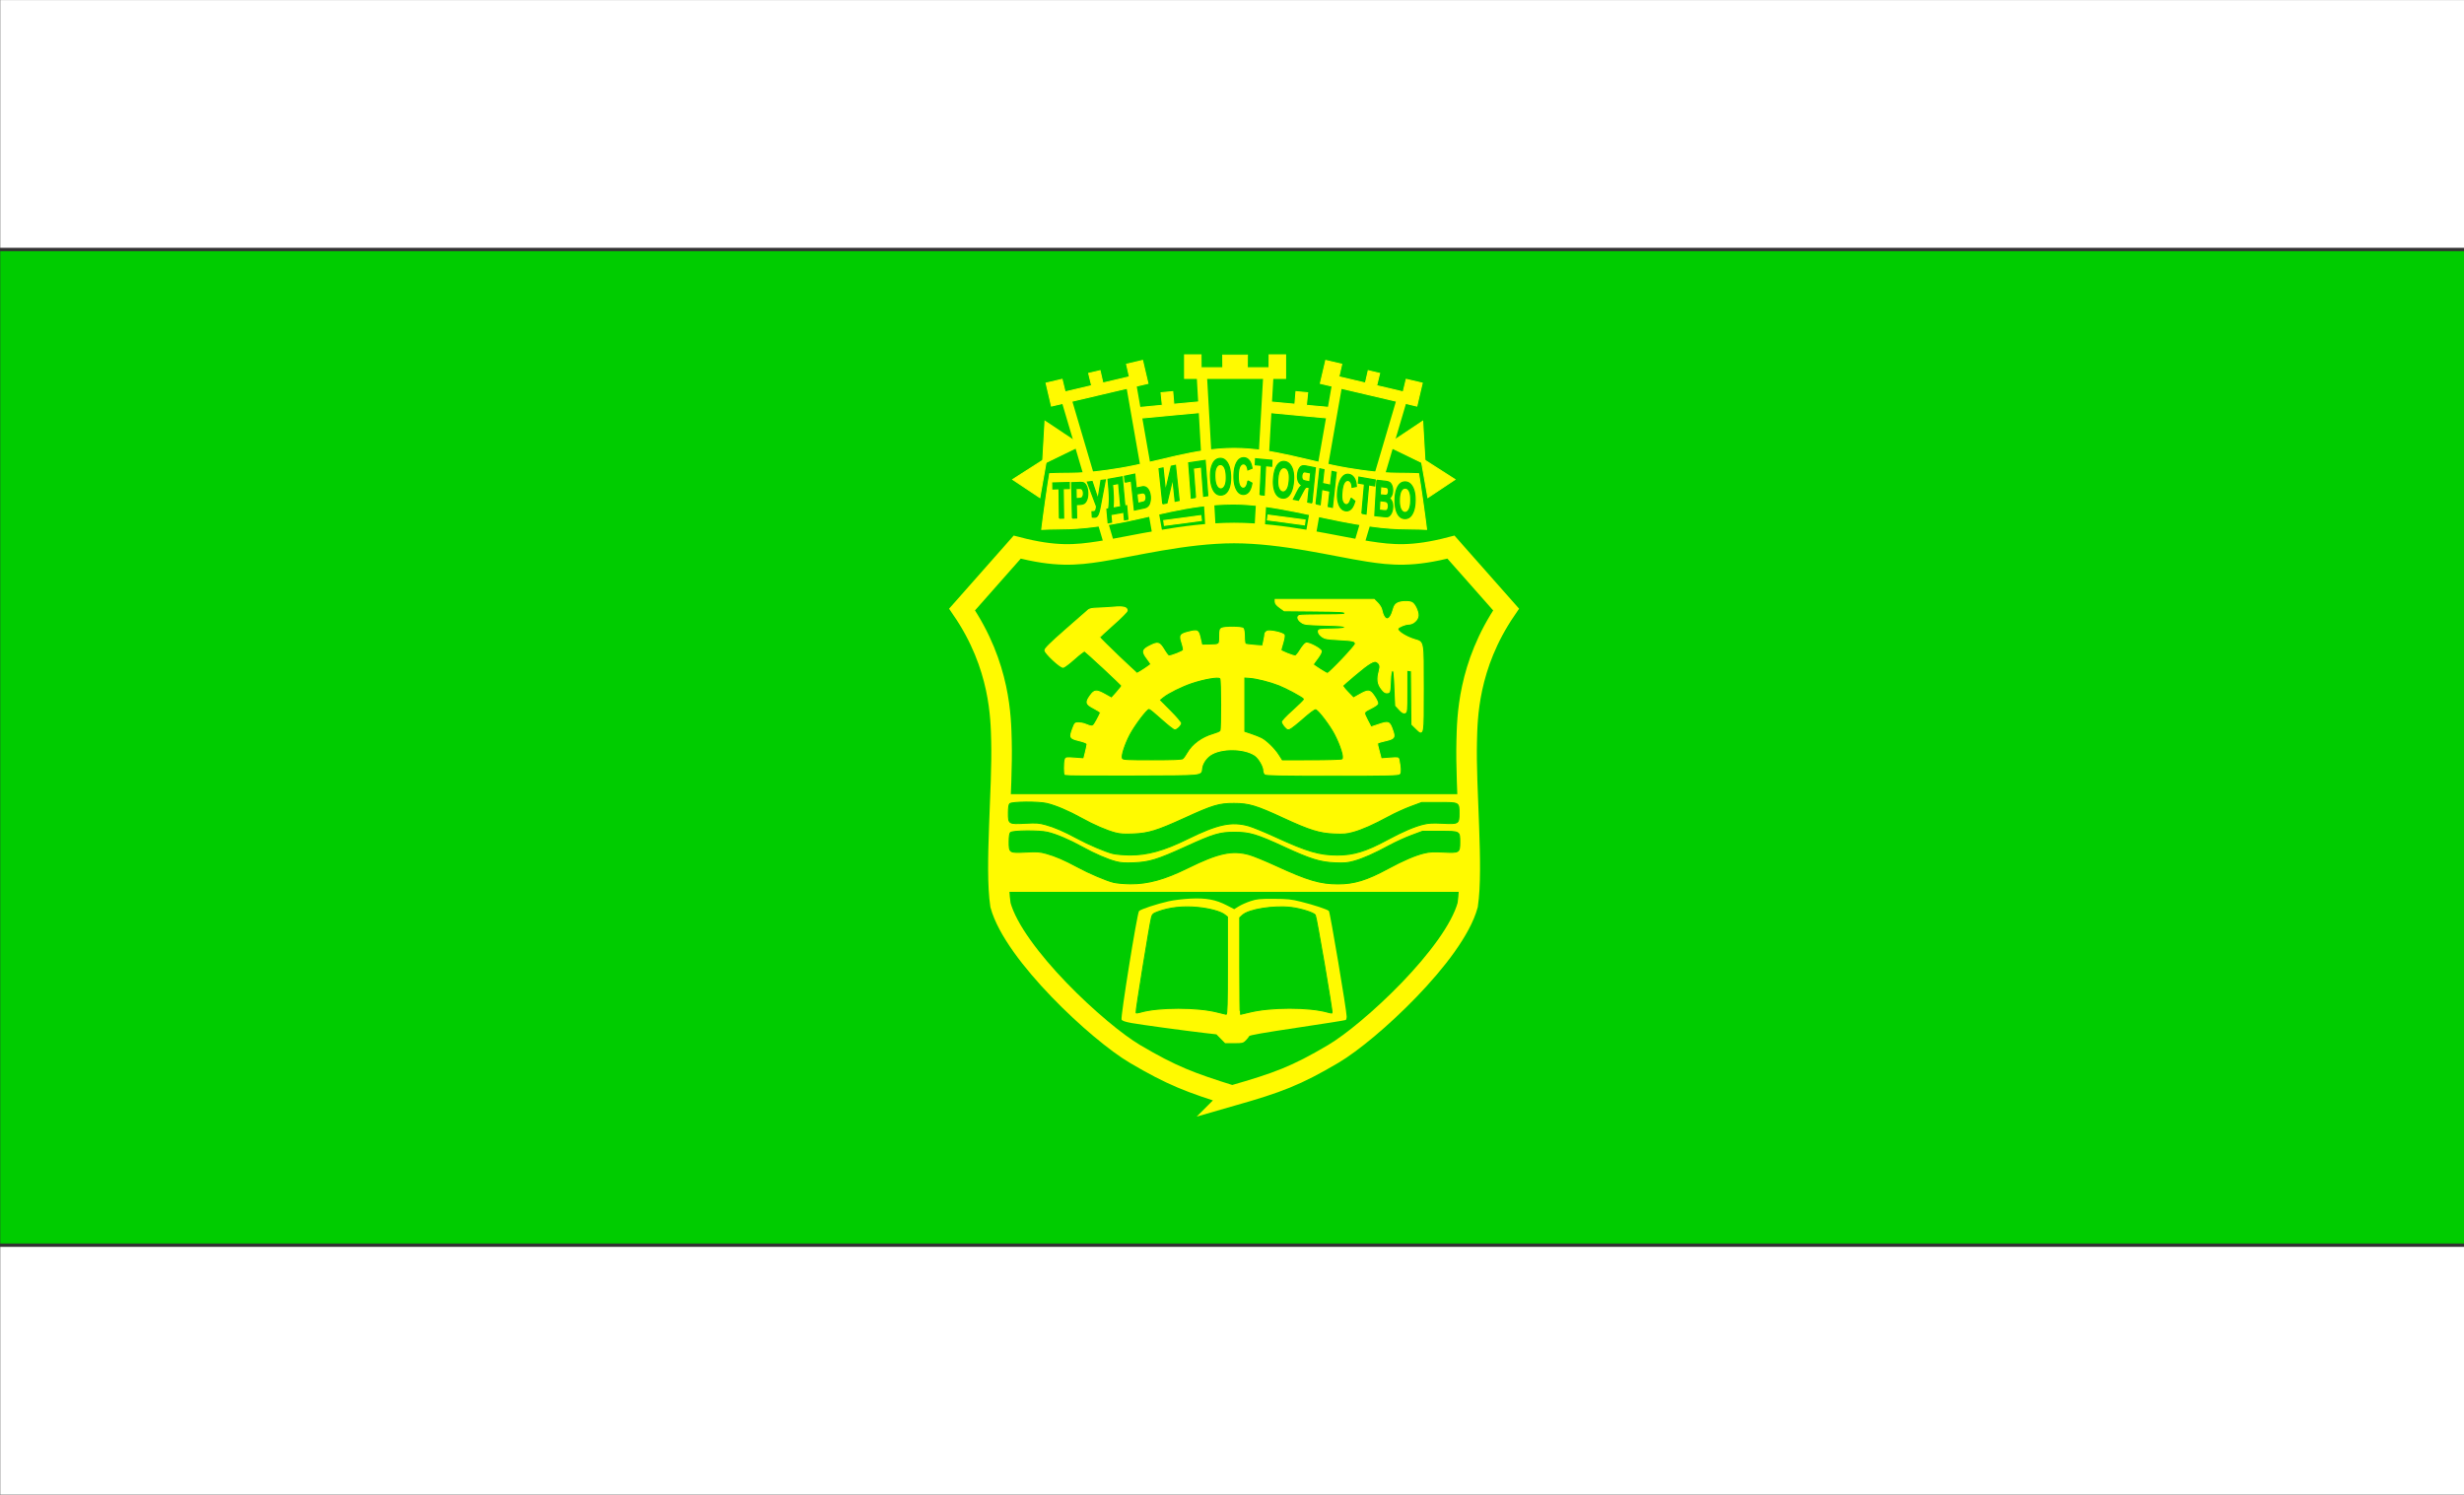 <svg xmlns="http://www.w3.org/2000/svg" height="429" width="707.09" version="1.0"><rect width="100%" height="100%" fill="#333333" stroke="none"/><path style="fill:#0c0;fill-opacity:1;fill-rule:evenodd;stroke:#0c0;stroke-width:.508;stroke-linecap:square;stroke-linejoin:miter;stroke-miterlimit:4;stroke-opacity:1" d="M128.935 265.502V121.298h359.321m0 0v144.204H128.935" transform="matrix(1.968 0 0 1.968 -253.178 -166.123)"/><path style="fill:#fff;fill-opacity:1;fill-rule:evenodd;stroke:#fff;stroke-width:.508;stroke-linecap:square;stroke-linejoin:miter;stroke-miterlimit:4;stroke-opacity:1" d="M128.935 120.298V84.671h359.321m0 0v35.627H128.935M128.935 302.128v-35.626h359.321m0 0v35.626H128.935" transform="matrix(1.968 0 0 1.968 -253.178 -166.123)"/><path d="m-285.343 87.294 67.68-6.267 5.432 124.916-50.552 8.355-22.56-127.004zM-91.285 88.756l-67.68-6.267-5.43 124.916 50.55 8.356 22.56-127.005z" style="fill:#0c0;fill-opacity:1;fill-rule:evenodd;stroke:#0c0;stroke-width:1px;stroke-linecap:butt;stroke-linejoin:miter;stroke-opacity:1" transform="matrix(.295 0 0 .295 409.9 92.889)"/><path d="m-252.792 89.31 48.556-4.541-16.986-8.843-26.407 2.469-1.053-12.274-5.673.53-5.674.531 1.241 12.256-26.407 2.47-15.052 11.839 47.455-4.438zM-124.685 89.31l-48.556-4.541 16.987-8.843 26.407 2.469 1.053-12.274 5.673.53 5.673.531-1.24 12.256 26.407 2.47 15.052 11.839-47.456-4.438z" style="fill:#fffa00;fill-opacity:1;fill-rule:evenodd;stroke:#fffa00;stroke-width:1px;stroke-linecap:square;stroke-linejoin:miter;stroke-opacity:1" transform="matrix(.295 0 0 .295 409.9 92.889)"/><path d="m-89.225 61.724-29.69 169.259 21.82 5.12 21.82 5.121 48.707-164.796" style="fill:#0c0;fill-opacity:1;fill-rule:evenodd;stroke:#fffa00;stroke-width:10;stroke-linecap:square;stroke-linejoin:miter;stroke-miterlimit:4;stroke-dasharray:none;stroke-opacity:1" transform="matrix(.295 0 0 .295 409.9 92.889)"/><path d="M-57.622 69.271-105.1 58.13l5.243-22.34 15.571 3.655-2.777 12.25 25.82 6.06 2.723-12.015 5.547 1.302 5.548 1.301-2.907 11.972 25.821 6.06 2.962-12.207 15.572 3.654-5.243 22.34-46.402-10.89z" style="fill:#fffa00;fill-opacity:1;fill-rule:evenodd;stroke:#fffa00;stroke-width:1px;stroke-linecap:square;stroke-linejoin:miter;stroke-opacity:1" transform="matrix(.295 0 0 .295 409.9 92.889)"/><path d="m-220.207 53.692 9.767 171.565h44.825l9.767-171.565" style="fill:#0c0;fill-opacity:1;fill-rule:evenodd;stroke:#fffa00;stroke-width:10;stroke-linecap:square;stroke-linejoin:miter;stroke-miterlimit:4;stroke-dasharray:none;stroke-opacity:1" transform="matrix(.295 0 0 .295 409.9 92.889)"/><path d="M-188.527 53.277h49.628V30.331h-15.995l-.094 12.56h-21.14l.095-12.319H-200.022l.095 12.319h-21.14l-.094-12.56h-15.995v22.946h48.629z" style="fill:#fffa00;fill-opacity:1;fill-rule:evenodd;stroke:#fffa00;stroke-width:1px;stroke-linecap:square;stroke-linejoin:miter;stroke-opacity:1" transform="matrix(.295 0 0 .295 409.9 92.889)"/><path d="m-288.657 61.724 29.69 169.259-21.82 5.12-21.82 5.121-48.706-164.796" style="fill:#0c0;fill-opacity:1;fill-rule:evenodd;stroke:#fffa00;stroke-width:10;stroke-linecap:square;stroke-linejoin:miter;stroke-miterlimit:4;stroke-dasharray:none;stroke-opacity:1" transform="matrix(.295 0 0 .295 409.9 92.889)"/><path d="m-320.26 69.271 47.479-11.142-5.243-22.34-15.572 3.655 2.778 12.25-25.82 6.06-2.723-12.015-5.548 1.302-5.547 1.301 2.906 11.972-25.82 6.06-2.962-12.207-15.572 3.654 5.243 22.34 46.402-10.89z" style="fill:#fffa00;fill-opacity:1;fill-rule:evenodd;stroke:#fffa00;stroke-width:1px;stroke-linecap:square;stroke-linejoin:miter;stroke-opacity:1" transform="matrix(.295 0 0 .295 409.9 92.889)"/><path d="M-189.569 175.481c-45.424.16-79.613 13.013-118.04 19.403-38.427 6.39-47.712 4.185-68.528 5.28 1.316-11.39 6.02-44.796 7.716-54.207 20.655-1.047 29.94 1.158 68.367-5.232 38.427-6.39 71.75-19.243 111.113-19.403 39.364.16 72.687 13.013 111.114 19.403 38.427 6.39 47.711 4.185 68.367 5.232 1.696 9.411 6.4 42.817 7.716 54.207-20.816-1.095-30.101 1.11-68.528-5.28-38.427-6.39-80.531-19.242-119.297-19.403z" style="fill:#fffa00;fill-opacity:1;fill-rule:evenodd;stroke:#fffa00;stroke-width:1px;stroke-linecap:butt;stroke-linejoin:miter;stroke-opacity:1" transform="matrix(.295 0 0 .295 409.9 92.889)"/><g style="fill:#fffa00;fill-opacity:1;stroke:#fffa00;stroke-opacity:1"><path style="fill:#fffa00;fill-opacity:1;fill-rule:evenodd;stroke:#fffa00;stroke-width:5.123px;stroke-linecap:square;stroke-linejoin:miter;stroke-opacity:1" d="M225.398-49.49h-81.5l81-184.65 81 184.65h-80.5z" transform="matrix(.048 .032 -.032 .048 282.138 135.388)"/><path style="fill:#fffa00;fill-opacity:1;fill-rule:evenodd;stroke:#fffa00;stroke-width:5.123px;stroke-linecap:square;stroke-linejoin:miter;stroke-opacity:1" d="M225.567-379.788H116.563L224.898-195.14l108.336-184.65H225.567z" transform="matrix(.048 .032 -.032 .048 282.138 135.388)"/></g><g style="fill:#fffa00;fill-opacity:1;stroke:#fffa00;stroke-opacity:1"><path style="fill:#fffa00;fill-opacity:1;fill-rule:evenodd;stroke:#fffa00;stroke-width:5.123px;stroke-linecap:square;stroke-linejoin:miter;stroke-opacity:1" d="M225.398-49.49h-81.5l81-184.65 81 184.65h-80.5z" transform="matrix(-.048 .032 .032 .048 426.017 135.388)"/><path style="fill:#fffa00;fill-opacity:1;fill-rule:evenodd;stroke:#fffa00;stroke-width:5.123px;stroke-linecap:square;stroke-linejoin:miter;stroke-opacity:1" d="M225.567-379.788H116.563L224.898-195.14l108.336-184.65H225.567z" transform="matrix(-.048 .032 .032 .048 426.017 135.388)"/></g><path transform="matrix(.293 -.039 .039 .293 409.9 92.889)" style="fill:#fffa00;fill-opacity:1;fill-rule:nonzero;stroke:#fffa00;stroke-width:1;stroke-linecap:square;stroke-linejoin:miter;stroke-miterlimit:4;stroke-dasharray:none;stroke-dashoffset:0;stroke-opacity:1" d="M-279.91 155.591h36.338v4.785h-36.338z"/><path transform="matrix(-.293 -.039 -.039 .293 409.9 92.889)" style="fill:#fffa00;fill-opacity:1;fill-rule:nonzero;stroke:#fffa00;stroke-width:1;stroke-linecap:square;stroke-linejoin:miter;stroke-miterlimit:4;stroke-dasharray:none;stroke-dashoffset:0;stroke-opacity:1" d="M93.461 204.754h36.338v4.785H93.461z"/><path d="m-358.896 189.292-.387-28.646-5.974.159-.079-5.833 15.98-.426.079 5.833-5.957.159.387 28.646-4.05.108m12.662-.072-.736-34.47 6.524-.276c2.43-.102 4.023-.005 4.778.293 1.204.483 2.21 1.578 3.017 3.285.817 1.707 1.256 3.932 1.314 6.675.053 2.493-.236 4.6-.87 6.32-.633 1.706-1.444 2.925-2.433 3.657-.989.716-2.71 1.126-5.164 1.23l-2.66.112.278 13.003-4.048.17m3.436-28.809.21 9.782 2.241-.095c1.506-.064 2.523-.256 3.052-.576.54-.32.974-.873 1.304-1.655.329-.799.481-1.762.457-2.89-.024-1.145-.223-2.102-.597-2.87-.374-.77-.825-1.276-1.355-1.52s-1.643-.33-3.338-.26l-1.974.084m20.031 17.465-8.898-23.75 4.534-.556 5.758 17.264 2.929-18.328 4.184-.513-5.132 26.934c-.636 3.289-1.303 5.63-2 7.022-.698 1.392-1.592 2.154-2.68 2.288-1.046.128-1.988.102-2.828-.079l-.318-5.132c.67-.019 1.178-.05 1.523-.092.978-.12 1.643-.493 1.996-1.118.365-.628.675-1.94.932-3.94m27.522-.489 1.726-.31 1.206 13.23-3.303.594-.679-7.443-12.599 2.27.679 7.442-3.304.595-1.206-13.23 1.66-.298c.435-2.514.674-5.497.72-8.952.044-3.455-.24-8.542-.852-15.262l-.417-4.574 13.778-2.481 2.59 28.42m-6.082-21.933-5.943 1.07c.92 10.095 1.061 17.746.422 22.952l7.587-1.366-2.066-22.656m6.328-1.197-.62-5.745 9.978-2.125 1.462 13.56 5.66-1.206c2.106-.45 3.886.155 5.34 1.812 1.452 1.642 2.346 4.013 2.68 7.114.276 2.558.009 5.002-.8 7.332-.812 2.314-2.48 3.74-5.007 4.278l-9.663 2.059-3.057-28.352-5.973 1.273m11.442 11.457.97 9.001 4.203-.895c1.126-.24 1.924-.529 2.395-.867.482-.341.855-.92 1.116-1.737.273-.82.356-1.725.249-2.718-.33-3.054-1.851-4.292-4.565-3.714l-4.368.93m25.201 9.577-3.6-34.112 3.824-.798 2.4 22.734 5.645-24.411 4.023-.839 3.6 34.112-3.824.798-2.347-22.245-5.682 23.919-4.039.842m31.828-6.183-4.028.596-2.566-34.296 15.977-2.363 2.567 34.297-4.011.593-2.134-28.518-7.94 1.173 2.135 28.518m14.663-19.256c-.154-4.103.149-7.51.908-10.22.769-2.727 1.825-4.792 3.17-6.195 1.343-1.403 3.007-2.178 4.99-2.324 2.875-.213 5.272 1.156 7.193 4.108 1.931 2.95 3.004 7.276 3.218 12.976.216 5.764-.574 10.337-2.369 13.72-1.575 2.991-3.805 4.593-6.69 4.807-2.909.215-5.257-1.032-7.045-3.742-2.038-3.1-3.163-7.477-3.375-13.13m4.17-.545c.148 3.963.794 6.898 1.938 8.808 1.144 1.894 2.507 2.783 4.089 2.666 1.593-.118 2.877-1.195 3.85-3.23.974-2.05 1.384-5.112 1.232-9.184-.15-3.993-.773-6.907-1.87-8.742-1.085-1.836-2.452-2.692-4.101-2.57-1.65.122-2.956 1.184-3.92 3.187s-1.37 5.025-1.219 9.065m32.142 3.607 3.913 2.212c-.649 3.846-1.695 6.65-3.14 8.412-1.443 1.747-3.209 2.601-5.295 2.563-2.622-.047-4.734-1.504-6.337-4.372-1.844-3.31-2.741-7.75-2.69-13.316.053-5.88 1.038-10.466 2.953-13.757 1.667-2.856 3.883-4.259 6.65-4.209 2.253.04 4.129 1.157 5.626 3.348 1.068 1.556 1.84 3.852 2.314 6.887l-4.03 1.575c-.24-1.871-.74-3.307-1.501-4.309-.75-1.017-1.643-1.535-2.681-1.554-1.484-.026-2.702.861-3.656 2.663-.954 1.803-1.45 4.797-1.488 8.984-.04 4.344.39 7.441 1.288 9.292s2.078 2.79 3.54 2.816c1.07.02 2.002-.544 2.793-1.69.792-1.162 1.372-3.01 1.741-5.545m11.804 13.496 1.35-28.588-5.96-.557.274-5.82 15.947 1.488-.275 5.82-5.944-.554-1.351 28.589-4.041-.378m13.162-15.775c.32-4.085 1.01-7.378 2.069-9.88 1.072-2.517 2.352-4.315 3.84-5.395 1.487-1.08 3.218-1.467 5.192-1.162 2.861.442 5.07 2.337 6.626 5.685 1.568 3.35 2.13 7.863 1.687 13.537-.449 5.737-1.753 10.071-3.913 13.003-1.897 2.594-4.282 3.67-7.155 3.226-2.894-.447-5.069-2.21-6.523-5.29-1.655-3.522-2.263-8.097-1.823-13.724m4.177.408c-.308 3.944-.007 6.988.903 9.132.91 2.129 2.154 3.315 3.729 3.558 1.586.245 2.976-.526 4.17-2.314 1.197-1.803 1.953-4.731 2.27-8.784.31-3.975.03-6.992-.841-9.052-.86-2.058-2.112-3.213-3.753-3.467-1.642-.253-3.053.5-4.234 2.257-1.181 1.758-1.93 4.648-2.244 8.67m33.068 23.356 3.428-34.147-8.468-1.68c-2.165-.43-3.743-.426-4.733.011-.99.422-1.858 1.334-2.608 2.738-.747 1.388-1.227 3.138-1.44 5.25-.268 2.67-.03 4.911.712 6.721.753 1.813 1.948 3.095 3.585 3.847a10.985 10.985 0 0 0-2.425 2.441c-.666.914-1.62 2.61-2.86 5.087l-3.088 6.182 4.789.95 3.662-6.852c1.32-2.478 2.2-4.014 2.643-4.607.444-.609.889-.996 1.334-1.161.446-.18 1.133-.18 2.061.005l.829.164-1.431 14.256 4.01.795m-2.032-20.501-2.983-.592c-1.823-.361-2.972-.7-3.447-1.016-.474-.332-.831-.87-1.072-1.614-.24-.745-.304-1.684-.19-2.818.109-1.087.35-1.926.726-2.517.376-.606.842-.98 1.397-1.124.393-.096 1.49.034 3.29.391l3.149.625-.87 8.665m6.095 21.405 3.706-34.09 4.003.86-1.458 13.417 7.874 1.692 1.459-13.418 4.02.864-3.706 34.09-4.02-.864 1.62-14.905-7.874-1.692-1.62 14.906-4.004-.86m34.092-5.57 3.67 2.922c-1.006 3.691-2.307 6.276-3.905 7.753-1.596 1.462-3.426 1.98-5.49 1.554-2.595-.536-4.55-2.374-5.87-5.515-1.515-3.625-1.985-8.192-1.41-13.7.608-5.819 2.016-10.18 4.225-13.085 1.921-2.52 4.25-3.497 6.988-2.933 2.23.46 3.983 1.916 5.261 4.367.912 1.742 1.46 4.16 1.644 7.258l-4.144.81c-.061-1.9-.422-3.416-1.081-4.551-.647-1.148-1.484-1.828-2.51-2.04-1.469-.303-2.76.35-3.875 1.959-1.116 1.608-1.89 4.484-2.322 8.627-.45 4.298-.316 7.448.4 9.45.715 2.002 1.796 3.152 3.242 3.45 1.06.22 2.036-.166 2.929-1.154.894-1.005 1.643-2.728 2.248-5.171m10.517 14.822 2.522-28.431-5.929-1.04.514-5.788 15.86 2.78-.514 5.788-5.912-1.036-2.522 28.432-4.02-.705m14.541-32.17 8.024.907c2.19.248 3.715.704 4.572 1.368.858.663 1.552 1.74 2.082 3.232.53 1.492.744 3.137.64 4.934-.094 1.657-.442 3.128-1.041 4.414-.6 1.27-1.334 2.177-2.205 2.724 1.156.728 2.027 1.85 2.612 3.363.596 1.515.834 3.304.716 5.368-.143 2.5-.692 4.57-1.648 6.209-.955 1.622-2.028 2.57-3.219 2.845-.828.19-2.72.117-5.679-.218l-6.823-.772 1.969-34.374m3.71 6.178-.456 7.948 2.669.302c1.601.182 2.593.255 2.976.22.699-.08 1.261-.424 1.688-1.037.428-.628.674-1.513.74-2.654.058-1.016-.056-1.855-.343-2.517-.275-.676-.636-1.118-1.083-1.326-.436-.206-1.721-.43-3.856-.672l-2.336-.264m-.783 13.67-.526 9.191 3.753.425c1.646.186 2.71.188 3.19.007.481-.197.898-.63 1.25-1.298.363-.683.576-1.571.639-2.666.064-1.125-.055-2.067-.359-2.825-.291-.772-.713-1.324-1.265-1.653-.54-.345-1.677-.615-3.412-.811l-3.27-.37m14.771-.468c.057-4.108.533-7.475 1.429-10.102.907-2.641 2.067-4.594 3.479-5.857s3.111-1.868 5.097-1.814c2.878.079 5.199 1.687 6.963 4.826 1.776 3.138 2.624 7.561 2.545 13.269-.08 5.77-1.101 10.251-3.065 13.444-1.724 2.824-4.03 4.196-6.92 4.117-2.911-.08-5.19-1.562-6.835-4.446-1.873-3.298-2.771-7.777-2.693-13.437m4.187-.121c-.055 3.967.439 6.96 1.482 8.981 1.044 2.005 2.358 3.03 3.942 3.072 1.595.044 2.93-.9 4.006-2.831 1.076-1.947 1.642-4.959 1.698-9.035.056-3.999-.417-6.968-1.416-8.91-.989-1.94-2.309-2.933-3.96-2.978-1.65-.045-3.008.883-4.072 2.783s-1.624 4.873-1.68 8.918" style="font-size:40.701px;font-style:normal;font-variant:normal;font-weight:700;font-stretch:normal;text-align:start;line-height:100%;writing-mode:lr-tb;text-anchor:start;fill:#0c0;fill-opacity:1;stroke:#0c0;stroke-width:1.154px;stroke-linecap:butt;stroke-linejoin:miter;stroke-opacity:1;font-family:Arial Narrow" transform="matrix(.295 0 0 .295 409.9 92.889)"/><path d="M-414.517 191.402c24.867-1.047 36.045 1.158 82.306-5.232 46.26-6.39 85.313-14.988 132.702-15.149 47.389.16 88.569 8.76 134.83 15.149 46.26 6.39 57.438 4.185 82.305 5.232" style="fill:none;fill-opacity:1;fill-rule:evenodd;stroke:none;stroke-width:1px;stroke-linecap:butt;stroke-linejoin:miter;stroke-opacity:1" transform="matrix(.295 0 0 .295 409.9 92.889)"/><path style="fill:#0c0;fill-opacity:1;stroke:#fffa00;stroke-width:20;stroke-miterlimit:4;stroke-opacity:1" d="M-190.957 751.142c-40.91-12.874-58.244-19.295-94.483-40.676-35.554-20.977-117.728-97.055-130.822-144.9-5.509-36.922 2.214-113.102.967-159.637-.586-21.85-.856-72.99-38.31-127.825l53.638-60.707c37.21 9.725 57.51 7.746 80.257 4.223 32.812-5.08 82.375-17.868 130.704-17.946 48.33.078 97.892 12.865 130.705 17.946 22.746 3.523 43.046 5.502 80.256-4.223l53.638 60.707C38.139 332.94 37.869 384.08 37.283 405.93c-1.247 46.535 6.476 122.715.967 159.638-13.094 47.844-95.268 123.922-130.822 144.9-36.239 21.38-53.572 27.801-98.385 40.675z" transform="matrix(.295 0 0 .295 409.9 92.889)"/><path style="fill:#fffa00;fill-opacity:1;stroke:#fffa00;stroke-opacity:1" d="M-353.333 438.655c-.85-.851-.857-11.053-.009-14.223.628-2.346.77-2.372 9.358-1.724l8.721.659 1.628-6.482c.896-3.565 1.628-7.116 1.628-7.89 0-.928-2.644-2.052-7.75-3.295-9.084-2.21-9.495-2.983-6.226-11.72 2-5.344 2.31-5.666 5.483-5.666 1.85 0 4.63.498 6.178 1.107 8.197 3.223 7.899 3.318 11.77-3.724 1.95-3.549 3.545-6.837 3.545-7.308 0-.471-2.923-2.368-6.496-4.216-7.699-3.98-8.165-5.719-3.334-12.445 3.943-5.491 5.98-5.62 14.402-.911l6.263 3.503 5.095-5.716c2.802-3.144 4.977-6.03 4.833-6.413-.482-1.28-35.01-33.373-36.222-33.667-.657-.16-5.21 3.319-10.118 7.73-4.907 4.41-9.763 8.028-10.79 8.04-2.932.032-17.633-13.73-17.633-16.506 0-1.76 4.862-6.578 20.25-20.069 11.138-9.764 21.062-18.442 22.055-19.283 1.184-1.004 4.109-1.577 8.5-1.665 3.682-.074 10.773-.493 15.757-.931 9.732-.856 13.438.05 13.438 3.285 0 .98-5.902 6.94-13.52 13.652-7.437 6.552-13.4 12.165-13.25 12.475.855 1.776 35.788 35.21 36.483 34.917 2.493-1.054 13.287-8.245 13.287-8.853 0-.393-1.575-2.777-3.5-5.298-5.28-6.916-4.822-8.927 2.901-12.73 7.755-3.817 9.04-3.395 13.781 4.534 1.807 3.02 3.768 5.492 4.358 5.492 2.61 0 13.663-4.365 14.13-5.58.283-.74-.234-3.602-1.15-6.36-2.746-8.267-2.185-9.271 6.365-11.39 8.875-2.199 9.41-1.877 11.355 6.83l1.34 6 7.19-.135c10.323-.195 10.23-.12 10.23-8.298 0-5.894.305-7.16 1.935-8.032 2.739-1.466 19.366-1.334 20.865.165.696.696 1.2 4.032 1.2 7.941 0 3.708.427 7.005.95 7.328.52.322 4.52.861 8.886 1.198l7.939.612 1.113-5.188c.612-2.854 1.112-5.826 1.112-6.605 0-.778.887-1.89 1.97-2.47 2.586-1.384 15.918 1.528 16.734 3.655.312.813-.28 4.258-1.318 7.654-1.037 3.396-1.886 6.56-1.886 7.03 0 .9 11.81 5.645 14.05 5.645.718 0 2.93-2.675 4.917-5.945 1.986-3.27 4.487-6.223 5.558-6.563 2.573-.816 14.353 5.396 14.805 7.808.185.99-1.501 4.182-3.747 7.093-2.245 2.91-4.083 5.548-4.083 5.86 0 .711 12.654 8.747 13.774 8.747 1.873 0 27.226-26.749 27.226-28.726 0-2.908-1.826-3.368-16.5-4.147-11.557-.614-13.36-.958-16.25-3.097-2.014-1.491-3.25-3.274-3.25-4.688 0-2.242.223-2.287 12.75-2.562 10.543-.231 12.75-.54 12.75-1.78 0-1.265-3.055-1.578-19.5-2-18.372-.47-19.688-.634-22.75-2.818-3.472-2.476-4.26-5.58-1.668-6.575.87-.334 11.253-.607 23.073-.607 19.93 0 21.468-.127 21.155-1.75-.31-1.612-2.65-1.77-29.68-2.015l-29.345-.265-4.392-3.155c-3.031-2.176-4.393-3.876-4.393-5.484v-2.33h96.2l3.341 3.34c1.838 1.838 3.62 4.65 3.962 6.25 2.662 12.49 8.06 12.331 11.441-.335.816-3.057 1.947-4.665 4.045-5.75 3.344-1.73 11.23-1.994 14.074-.472 2.683 1.436 5.937 8.198 5.937 12.337 0 4.302-4.6 8.63-9.175 8.63-3.118 0-9.412 2.522-10.439 4.184-1.449 2.344 7.335 8.16 16.432 10.881 8.505 2.543 8.182.668 8.182 47.6 0 46.781.172 45.837-7.054 38.781l-3.913-3.821-.266-26.063-.267-26.063-2.25-.32-2.25-.319v20.453c0 19.523-.09 20.476-1.974 20.97-1.398.365-2.973-.59-5.396-3.272l-3.422-3.788-.734-17.16c-.643-15.042-.933-17.122-2.354-16.851-1.331.254-1.709 2.177-2.12 10.798-.49 10.294-.546 10.495-3.003 10.782-1.936.226-3.24-.665-5.75-3.932-3.64-4.735-4.178-9.351-2.028-17.388 1.283-4.798.707-6.855-2.482-8.867-2.594-1.636-7.702 1.42-20.778 12.429-6.515 5.486-12.064 10.326-12.33 10.757-.266.43 1.974 3.32 4.979 6.421l5.462 5.64 6.061-3.427c8.502-4.805 10.08-4.583 14.479 2.041 2.004 3.019 3.373 6.136 3.057 6.96-.315.82-2.956 2.689-5.87 4.151-8.314 4.174-8.159 3.753-4.25 11.516 1.913 3.798 3.627 6.906 3.81 6.906.181 0 2.97-.908 6.198-2.018 11.07-3.81 11.78-3.51 15.047 6.324 2.05 6.174 1.199 7.218-7.561 9.262-3.458.806-6.644 1.687-7.081 1.957-.437.27-.41 1.95.06 3.733.468 1.783 1.349 5.156 1.956 7.495l1.103 4.253 8.406-.646c8.287-.637 8.412-.613 8.906 1.747 1.46 6.983 1.672 12.112.558 13.456-1.015 1.222-10.783 1.437-65.371 1.437-48.583 0-64.47-.291-65.378-1.2-.66-.66-1.204-2.122-1.21-3.25-.02-4.187-4.764-12.372-8.664-14.947-10.792-7.124-33.078-7.288-43.42-.319-4.31 2.906-7.702 7.961-8.435 12.578-1.145 7.208 4.664 6.611-67.156 6.895-35.732.142-65.27-.046-65.64-.416z" transform="matrix(.295 0 0 .295 409.9 92.889)"/><path style="fill:#0c0;fill-opacity:1;stroke:#0c0;stroke-opacity:1" d="M-238.856 423.064c.842-.687 2.703-3.312 4.135-5.833 4.753-8.368 14.291-15.355 25.214-18.47 3.3-.942 6.331-2.215 6.735-2.83 1.018-1.547.93-48.81-.095-50.424-1.121-1.77-15.529.713-27.371 4.716-9.47 3.202-22.575 9.702-27.269 13.526l-3 2.445 10.25 10.327c5.638 5.68 10.25 11.128 10.25 12.106 0 2.31-4.393 6.687-6.712 6.687-.993 0-6.75-4.487-12.796-9.97-6.045-5.484-11.522-9.984-12.171-10-2.05-.052-14.186 16.102-18.78 24.996-4.772 9.24-8.188 19.845-7.212 22.388.536 1.397 3.996 1.586 28.949 1.586 21.188 0 28.727-.315 29.873-1.25zM-84.126 423.409c1.963-1.243-1.724-13.064-7.52-24.111-4.399-8.383-15.16-22.586-17.914-23.642-.844-.324-5.633 3.203-11.957 8.809-5.803 5.142-11.707 9.79-13.12 10.328-2.243.853-2.943.563-5.47-2.266-1.595-1.784-2.9-4.103-2.9-5.153 0-1.167 4.255-5.711 10.937-11.683 6.014-5.376 10.74-10.092 10.5-10.48-.992-1.604-16.492-9.973-23.869-12.887-8.815-3.483-21.688-6.727-28.568-7.2l-4.5-.31v51.815l6.528 2.202c3.59 1.21 8.048 2.988 9.907 3.95 4.926 2.547 12.815 10.249 16.679 16.283l3.362 5.25 28.262-.015c15.544-.009 28.884-.409 29.643-.89z" transform="matrix(.295 0 0 .295 409.9 92.889)"/><path style="fill:#fffa00;fill-opacity:1;stroke:none;stroke-opacity:1" d="m-201.95 695.704-4.243-4.303-10.898-1.25c-19.103-2.19-62.586-8.116-71.67-9.767-6.166-1.12-9.05-2.111-9.705-3.335-1.146-2.141 15.136-103.324 16.986-105.552 1.433-1.728 16.898-6.848 28.992-9.6 4.675-1.063 14.152-2.213 21.06-2.554 15.25-.755 24.573.977 35.385 6.572l7.172 3.712 4.441-2.765c2.443-1.521 7.592-3.798 11.442-5.06 6.122-2.008 8.943-2.289 22.5-2.241 13.373.047 16.986.425 26.336 2.752 12.793 3.184 25.674 7.443 27.37 9.05 1.156 1.097 17.294 96.948 17.294 102.72 0 1.543-.413 3.06-.916 3.371-.504.312-21.754 3.676-47.223 7.476-32.596 4.864-46.437 7.302-46.747 8.234-.243.728-1.683 2.565-3.201 4.083-2.59 2.59-3.296 2.76-11.447 2.76h-8.687l-4.242-4.303z" transform="matrix(.295 0 0 .295 409.9 92.889)"/><path style="fill:#0c0;fill-opacity:1;stroke:#0c0;stroke-opacity:1" d="M-195.488 624.579v-47.427l-2.638-2.075c-4-3.146-14.67-6.05-26.362-7.174-14.268-1.372-27.473.089-38.73 4.283-4.609 1.717-5.34 2.384-6.174 5.634-1.735 6.758-15.557 92.059-15.006 92.61.298.298 2.087.085 3.976-.473 17.713-5.24 56.162-5.239 75.783.002 3.658.977 7.213 1.837 7.9 1.912.985.107 1.25-9.944 1.25-47.292zM-174.712 670.037c21.021-5.358 58.922-5.392 77.157-.067 1.889.551 3.627.81 3.862.575.719-.72-15.198-93.707-16.297-95.21-1.732-2.368-13.976-6.224-23.4-7.37-16.909-2.056-41.301 1.793-47.444 7.486l-2.654 2.46v47.048c0 25.876.236 47.047.526 47.047.29 0 4.002-.886 8.25-1.969z" transform="matrix(.295 0 0 .295 409.9 92.889)"/><path style="fill:#fffa00;fill-opacity:1;fill-rule:nonzero;stroke:#fffa00;stroke-width:1;stroke-linecap:square;stroke-linejoin:miter;stroke-miterlimit:4;stroke-dasharray:none;stroke-dashoffset:0;stroke-opacity:1" d="M-410.878 458.239H32.865v94.012h-443.743z" transform="matrix(.295 0 0 .295 409.9 92.889)"/><path style="fill:#0c0;fill-opacity:1;stroke:#0c0;stroke-opacity:1" d="M-306.99 515.493c-6.97-1.685-23.898-8.905-35.002-14.93-12.246-6.642-21.769-10.764-30.244-13.09-6.708-1.84-8.791-1.99-19.869-1.434-16.27.817-16.435.717-16.435-9.927 0-5.218.446-8.266 1.325-9.061 2.196-1.985 27.751-2.188 35.934-.285 8.594 2 21.369 7.423 34.015 14.443 11.895 6.603 24.325 11.984 32.742 14.175 4.704 1.225 8.54 1.47 17.35 1.107 15.05-.619 23.01-3.07 50.095-15.427 27.65-12.615 33.27-14.29 47.969-14.29 14.488 0 21.557 2.12 48.203 14.45 25.422 11.764 35.007 14.732 49.427 15.308 9.224.368 12.013.123 18.321-1.607 8.766-2.405 19.66-7.23 34.535-15.295 5.923-3.21 15.591-7.625 21.485-9.808l10.717-3.97h16.666c19.955 0 19.565-.211 19.565 10.636 0 10.076-.44 10.34-15.94 9.573-9.667-.477-13.44-.287-18.6.937-8.69 2.062-20.604 7.163-35.183 15.065-20.646 11.19-32.905 14.959-48.626 14.948-17.444-.011-29.346-3.51-60.257-17.717-10.384-4.772-22.109-9.582-26.054-10.688-16.646-4.666-30.191-1.755-59.844 12.863-22.54 11.111-38.76 15.598-55.905 15.465-5.954-.046-13.289-.691-16.39-1.441z" transform="matrix(.295 0 0 .295 409.9 92.889)"/><path style="fill:#0c0;fill-opacity:1;stroke:#0c0;stroke-opacity:1" d="M-306.271 543.528c-6.97-1.685-23.898-8.905-35.002-14.93-12.247-6.642-21.769-10.764-30.244-13.09-6.709-1.84-8.791-1.99-19.87-1.434-16.27.816-16.435.717-16.435-9.927 0-5.218.446-8.266 1.326-9.061 2.196-1.985 27.751-2.188 35.934-.285 8.594 1.999 21.368 7.423 34.015 14.443 11.895 6.603 24.325 11.984 32.742 14.175 4.704 1.225 8.54 1.47 17.35 1.107 15.049-.619 23.01-3.07 50.095-15.427 27.65-12.615 33.27-14.29 47.968-14.29 14.488 0 21.558 2.12 48.204 14.45 25.422 11.764 35.007 14.732 49.427 15.308 9.224.368 12.012.123 18.32-1.607 8.767-2.405 19.662-7.23 34.535-15.295 5.924-3.211 15.592-7.625 21.486-9.808l10.716-3.97h16.667c19.955 0 19.565-.211 19.565 10.636 0 10.076-.44 10.34-15.94 9.573-9.667-.478-13.44-.288-18.601.937-8.69 2.062-20.603 7.163-35.182 15.065-20.646 11.19-32.905 14.959-48.626 14.948-17.445-.011-29.346-3.51-60.257-17.717-10.384-4.772-22.109-9.582-26.054-10.688-16.647-4.666-30.191-1.755-59.844 12.863-22.54 11.111-38.76 15.598-55.905 15.465-5.954-.046-13.29-.691-16.39-1.441z" transform="matrix(.295 0 0 .295 409.9 92.889)"/></svg>